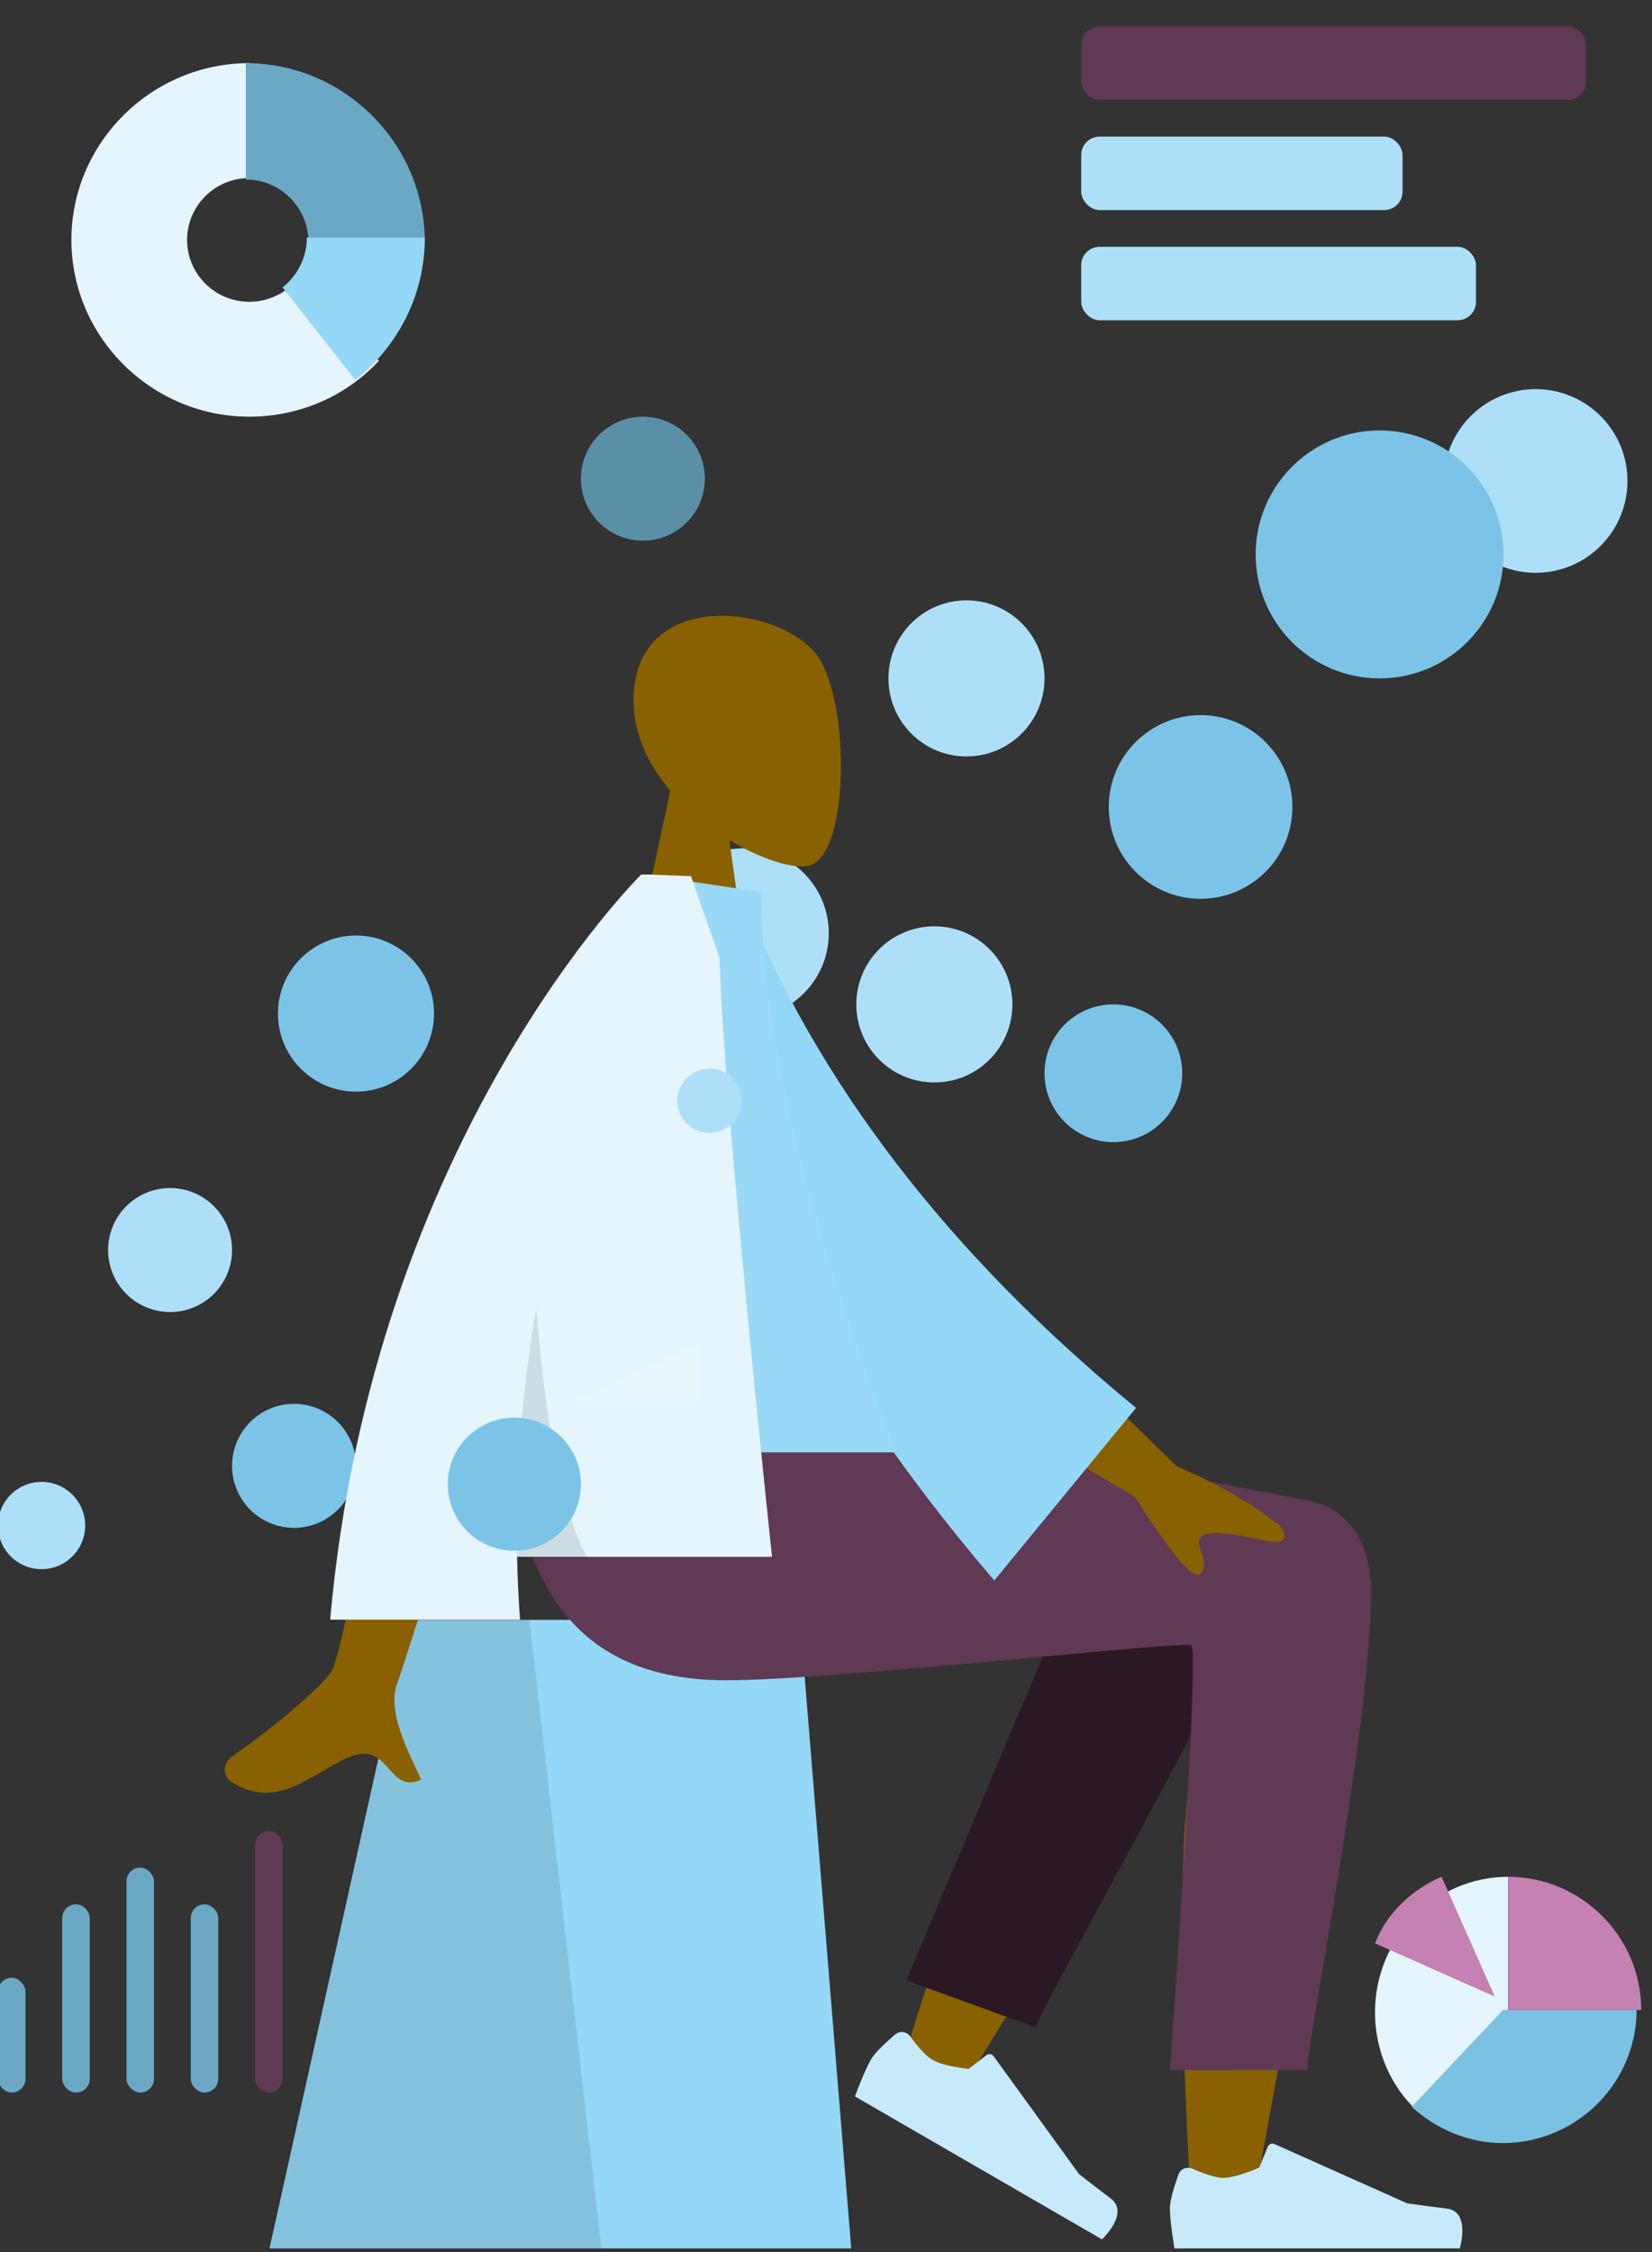 <svg xmlns="http://www.w3.org/2000/svg" xmlns:xlink="http://www.w3.org/1999/xlink" viewBox="24.446 27.25 359.899 490.5" fill="none" width="359.899px" height="490.5px"><rect x="24.446" y="27.25" width="359.899" height="490.5" fill="#333333" stroke="none"/><g id="Master/Composition/Graphs"><g id="Chart"><path id="Value" fill-rule="evenodd" clip-rule="evenodd" d="M88.661 88.713C86.185 91.331 82.677 92.975 78.776 92.975C71.281 92.975 65.205 86.942 65.205 79.5C65.205 72.058 71.281 66.025 78.776 66.025V41C57.453 41 40 58.329 40 79.5C40 100.671 57.453 118 78.776 118C89.977 118 100.1 113.295 107 105.811L88.661 88.713Z" fill="#e4f5fd"></path><path id="Value_2" fill-rule="evenodd" clip-rule="evenodd" d="M78 41V66.35C85.539 66.35 91.65 72.461 91.65 80H117C117 58.554 99.446 41 78 41Z" fill="#6aa8c6"></path><path id="Value_3" fill-rule="evenodd" clip-rule="evenodd" d="M91.292 79C91.292 83.401 89.219 87.312 86 89.838L101.838 110C111.057 102.782 117 91.593 117 79H91.292Z" fill="#94d7f6"></path></g><g id="Circles"><circle id="Oval 2 Copy 17" cx="359" cy="132" r="20" fill="#ade0f8"></circle><circle id="Oval 2 Copy 6" cx="88.5" cy="346.5" r="13.5" fill="#7cc4e7"></circle><circle id="Oval 2 Copy 14" cx="164.5" cy="131.5" r="13.5" fill="#5a8fa8"></circle><circle id="Oval 2 Copy 10" cx="137.5" cy="326.5" r="13.5" fill="#5a8fa8"></circle><circle id="Oval 2 Copy 11" cx="186.5" cy="230.5" r="18.5" fill="#ade0f8"></circle><circle id="Oval 2 Copy 16" cx="325" cy="148" r="27" fill="#7cc4e7"></circle><circle id="Oval 2 Copy 7" cx="61.5" cy="299.5" r="13.5" fill="#ade0f8"></circle><circle id="Oval 2 Copy 7_2" cx="33.5" cy="359.5" r="9.5" fill="#ade0f8"></circle><circle id="Oval 2 Copy 9" cx="138" cy="275" r="10" fill="#ade0f8"></circle><circle id="Oval 2 Copy 12" cx="228" cy="246" r="17" fill="#ade0f8"></circle><circle id="Oval 2 Copy 13" cx="235" cy="175" r="17" fill="#ade0f8"></circle><circle id="Oval 2 Copy 8" cx="102" cy="248" r="17" fill="#7cc4e7"></circle><circle id="Oval 2 Copy 15" cx="286" cy="203" r="20" fill="#7cc4e7"></circle></g><g id="Head/Front" transform="translate(101.859 127.148) scale(1.102 1.104)"><g id="Head/Front/No Hair"><g id="Head"><path id="SKIN" fill-rule="evenodd" clip-rule="evenodd" d="M73.935 75.244C80.411 79.147 86.774 81.033 89.76 80.263C97.25 78.333 97.938 50.935 92.143 40.134C86.349 29.333 56.558 24.625 55.057 46.026C54.536 53.453 57.654 60.081 62.262 65.49L54 104H78L73.935 75.244Z" fill="#896101"></path></g></g></g><g id="Lower Body/Sitting" transform="translate(11.531 333.67) scale(1.102 1.104)"><g id="Lower Body/Sitting/Skinny Jeans 1"><g id="Seat"><g id="Seat_2"><path id="Seat Stuff" fill-rule="evenodd" clip-rule="evenodd" d="M92.623 42H169.877L180 166H65L92.623 42Z" fill="#94d7f6"></path><path id="Seat Stuff_2" fill-rule="evenodd" clip-rule="evenodd" d="M92.623 42H116.383L130.604 166H65L92.623 42Z" fill="#000000" fill-opacity="0.1"></path></g></g><path id="LegBack" fill-rule="evenodd" clip-rule="evenodd" d="M212.323 66.567C203.642 84.978 190.077 129.672 190.077 129.672L201.593 134.934C201.593 134.934 230.814 87.952 248.672 55.836C247.84 63.066 246.993 71.206 246.208 79.763C244.347 100.033 246.207 143.827 247.208 156.477C247.837 164.428 258.64 162.762 259.648 156.457C259.819 155.389 260.515 151.639 261.554 146.045C266.647 118.613 279.977 46.818 280 29.238C280.01 22.165 266.19 15.81 257.953 20.756C252.296 14.719 241.588 11.24 235.436 21.212C231.525 27.552 222.233 45.55 212.323 66.567Z" fill="#896101"></path><path id="LegLower" fill-rule="evenodd" clip-rule="evenodd" d="M190.9 113.125L230.427 19.487C239.897 4.255 266.446 22.587 263.217 31.422C255.885 51.479 218.6 116.414 216.415 122.39L190.9 113.125Z" fill="#2a1925"></path><path id="shoe" fill-rule="evenodd" clip-rule="evenodd" d="M191.664 124.185C190.971 123.241 189.63 123.017 188.734 123.771C187.099 125.146 184.748 127.264 183.899 128.734C182.547 131.076 180.733 136.021 180.733 136.021C183.45 137.59 229.578 164.222 229.578 164.222C229.578 164.222 235.116 159.027 231.304 156.157C227.491 153.286 225.012 151.315 225.012 151.315L208.152 128.087C207.821 127.631 207.179 127.538 206.733 127.882L203.23 130.579C203.23 130.579 198.409 130.159 196.035 128.788C194.589 127.953 192.824 125.767 191.664 124.185Z" fill="#c6eafa"></path><path id="shoe_2" fill-rule="evenodd" clip-rule="evenodd" d="M247.45 150.284C246.378 149.813 245.104 150.29 244.705 151.391C243.977 153.398 243 156.409 243 158.106C243 160.811 243.901 166 243.901 166C247.039 166 300.303 166 300.303 166C300.303 166 302.502 158.732 297.765 158.152C293.028 157.573 289.895 157.106 289.895 157.106L263.68 145.419C263.165 145.189 262.563 145.43 262.348 145.951L260.663 150.039C260.663 150.039 256.278 152.085 253.537 152.085C251.868 152.085 249.246 151.074 247.45 150.284Z" fill="#c6eafa"></path><path id="Leg and Butt" fill-rule="evenodd" clip-rule="evenodd" d="M282.77 36.433C282.77 63 270.154 124.97 270.146 130.82L243 130.841C243 130.841 248.96 47.898 247.227 47.004C245.493 46.111 176.176 53.925 155.386 53.925C125.408 53.925 113.006 35.02 112 0H171.386C183.478 1.294 246.549 14.015 269.972 18.388C280 20.261 282.77 29.114 282.77 36.433Z" fill="#603955"></path></g></g><g id="Upper Body" transform="translate(35.766 217.709) scale(1.102 1.104)"><g id="Upper Body/Jacket"><path id="SKIN" fill-rule="evenodd" clip-rule="evenodd" d="M222.372 116.758L194.044 89.123L184.636 105.402L214.093 122.77C221.479 134.405 225.817 139.432 227.107 137.852C228.195 136.519 227.696 135.058 227.237 133.713C226.879 132.665 226.546 131.687 227.004 130.894C228.051 129.082 233.965 130.119 239.535 131.344C245.106 132.568 243.817 129.832 242.633 128.404C237.368 124.155 230.615 120.273 222.372 116.758ZM55.398 156.908C58.328 150.963 68.308 93.02 68.308 93.02L89.205 93.102C89.205 93.102 69.851 155.583 68.308 159.406C66.304 164.372 69.708 171.587 72.016 176.48C72.373 177.237 72.704 177.938 72.985 178.567C69.782 180 68.243 178.268 66.622 176.442C64.79 174.379 62.851 172.197 58.288 174.319C56.525 175.14 54.857 176.109 53.227 177.057C47.597 180.329 42.425 183.336 35.389 178.994C34.274 178.306 33.051 175.715 36.005 173.69C43.362 168.645 53.965 159.815 55.398 156.908Z" fill="#896101"></path><path id="Coat Back" fill-rule="evenodd" clip-rule="evenodd" d="M127.695 5.332L136.342 3.849C151.23 41.039 177.222 74.831 214.318 105.225L186.286 139.281C149.194 96.005 126.33 51.355 127.695 5.332Z" fill="#94d7f6"></path><path id="Shirt" fill-rule="evenodd" clip-rule="evenodd" d="M90 114H167C167 114 140.241 48.938 140.241 3.461L117.014 0C98.76 29.358 93.605 65.505 90 114Z" fill="#99d8f7"></path><path id="Coat Front" fill-rule="evenodd" clip-rule="evenodd" d="M55 147C63.421 51.996 116.504 0 116.504 0L116.522 0.016C116.525 0.011 116.529 0.005 116.532 0H118.048C120.769 0.094 126.338 0.338 126.338 0.338L131.95 16.377C132.841 45.71 142.351 134.606 142.351 134.606H91.95C92.036 138.682 92.225 142.815 92.531 147H55Z" fill="#e4f5fd"></path><path id="Shade" fill-rule="evenodd" clip-rule="evenodd" d="M91.958 135C91.556 117.25 93.131 100.584 95.758 85.502C97.132 103.399 100.003 124.933 106 135H91.958Z" fill="#000000" fill-opacity="0.1"></path><path id="Light" fill-rule="evenodd" clip-rule="evenodd" d="M103.111 104L128 92.429V104H103.111Z" fill="#ffffff" fill-opacity="0.2"></path></g></g><g id="Bars"><rect id="Rectangle" x="260" y="33" width="110" height="16" rx="4" fill="#603955"></rect><rect id="Rectangle" x="260" y="57" width="70" height="16" rx="4" fill="#ade0f8"></rect><rect id="Rectangle_2" x="260" y="81" width="86" height="16" rx="4" fill="#ade0f8"></rect></g><g id="Graph"><rect id="Value_4" x="24" y="458" width="6" height="25" rx="3" fill="#6aa8c6"></rect><rect id="Value_5" x="38" y="442" width="6" height="41" rx="3" fill="#6aa8c6"></rect><rect id="Value_6" x="52" y="434" width="6" height="49" rx="3" fill="#6aa8c6"></rect><rect id="Value_7" x="66" y="442" width="6" height="41" rx="3" fill="#6aa8c6"></rect><rect id="Value" x="80" y="426" width="6" height="57" rx="3" fill="#603955"></rect></g><g id="Pie Chart"><path id="Value_8" fill-rule="evenodd" clip-rule="evenodd" d="M324 465.516C324 449.285 337.053 436 353 436V465.516L333.181 487C327.544 481.748 324 474.042 324 465.516Z" fill="#e4f5fd"></path><path id="Value_9" fill-rule="evenodd" clip-rule="evenodd" d="M351.892 465H381C381 472.57 377.931 479.664 373.078 484.819C367.741 490.456 360.141 494 351.892 494C344.294 494 337.338 490.942 332 486.108L351.892 465Z" fill="#7ac1e3"></path><path id="Value_10" fill-rule="evenodd" clip-rule="evenodd" d="M382 465C382 449.053 368.947 436 353 436V465H382ZM338.5 436L350.1 462.1L324 450.5C326.581 443.734 332.377 438.581 338.5 436Z" fill="#c481b2"></path></g><g id="Circles_2"><circle id="Circle" cx="136.5" cy="350.5" r="14.5" fill="#7cc4e7"></circle><circle id="Circle_2" cx="179" cy="267" r="7" fill="#ade0f8"></circle><circle id="Circle_3" cx="267" cy="261" r="15" fill="#7cc4e7"></circle></g></g></svg>
